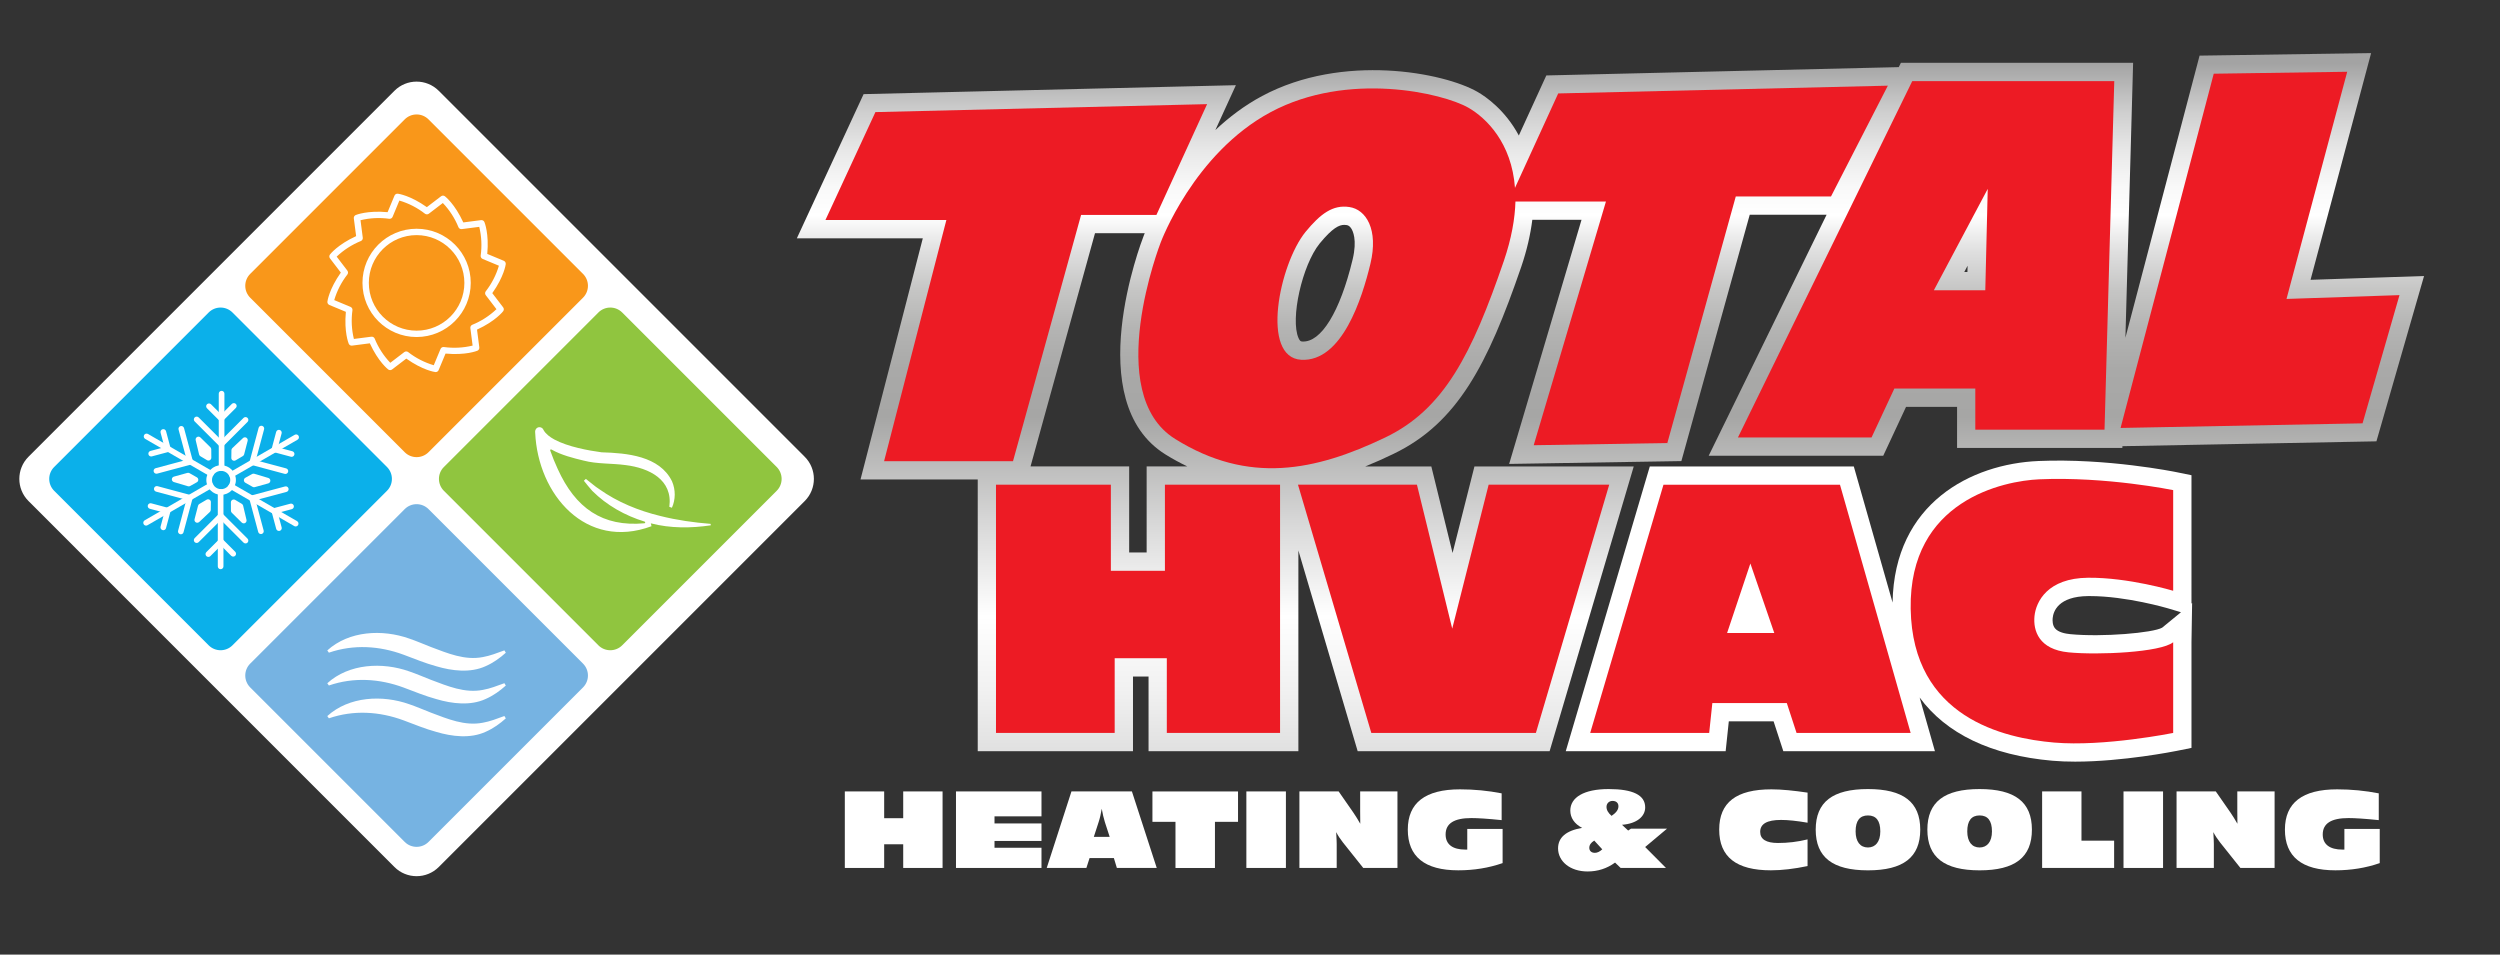 <?xml version="1.0" encoding="UTF-8"?>
<!-- Generator: Adobe Illustrator 28.0.0, SVG Export Plug-In . SVG Version: 6.00 Build 0)  -->
<svg xmlns="http://www.w3.org/2000/svg" xmlns:xlink="http://www.w3.org/1999/xlink" version="1.1" id="Capa_1" x="0px" y="0px" viewBox="0 0 911.05 347.88" style="enable-background:new 0 0 911.05 347.88;" xml:space="preserve">
<rect x="0" y="0" width="911.05" height="347.88" fill="#333333" stroke="none"/>
<style type="text/css">
	.st0{fill:#FFFFFF;}
	.st1{fill:#F9971A;}
	.st2{fill:#90C53F;}
	.st3{fill:#0BB0EA;}
	.st4{fill:#76B3E2;}
	.st5{fill:url(#SVGID_1_);}
	.st6{fill:#ED1B24;}
</style>
<g>
	<path class="st0" d="M143.75,315.96L10.38,182.58c-4.45-4.45-4.45-11.67,0-16.13L143.75,33.08c4.45-4.45,11.67-4.45,16.13,0   l133.38,133.38c4.45,4.45,4.45,11.67,0,16.13L159.88,315.96C155.43,320.41,148.2,320.41,143.75,315.96z"></path>
	<path class="st1" d="M147.48,164.79l-56.3-56.3c-2.4-2.4-2.4-6.28,0-8.68l56.3-56.3c2.4-2.4,6.28-2.4,8.68,0l56.3,56.3   c2.4,2.4,2.4,6.28,0,8.68l-56.3,56.3C153.76,167.19,149.87,167.19,147.48,164.79z"></path>
	<path class="st2" d="M218.06,235.16l-56.3-56.3c-2.4-2.4-2.4-6.28,0-8.68l56.3-56.3c2.4-2.4,6.28-2.4,8.68,0l56.3,56.3   c2.4,2.4,2.4,6.28,0,8.68l-56.3,56.3C224.34,237.56,220.45,237.56,218.06,235.16z"></path>
	<path class="st3" d="M76.04,235.16l-56.3-56.3c-2.4-2.4-2.4-6.28,0-8.68l56.3-56.3c2.4-2.4,6.28-2.4,8.68,0l56.3,56.3   c2.4,2.4,2.4,6.28,0,8.68l-56.3,56.3C82.32,237.56,78.44,237.56,76.04,235.16z"></path>
	<path class="st4" d="M147.48,306.81l-56.3-56.3c-2.4-2.4-2.4-6.28,0-8.68l56.3-56.3c2.4-2.4,6.28-2.4,8.68,0l56.3,56.3   c2.4,2.4,2.4,6.28,0,8.68l-56.3,56.3C153.76,309.21,149.87,309.21,147.48,306.81z"></path>
	<g id="Sun">
		<path class="st0" d="M151.82,122.82c-10.9,0-19.73-8.83-19.73-19.73s8.83-19.73,19.73-19.73c10.9,0,19.73,8.83,19.73,19.73    C171.54,113.98,162.71,122.81,151.82,122.82z M151.82,85.68c-9.62,0-17.41,7.8-17.41,17.41s7.8,17.41,17.41,17.41    s17.41-7.8,17.41-17.41C169.21,93.48,161.43,85.69,151.82,85.68z"></path>
		<path class="st0" d="M158.78,135.59c-0.05,0-0.1,0-0.15-0.01c-0.19-0.02-4.52-0.61-10.57-4.9l-5.18,3.96    c-0.41,0.32-0.99,0.32-1.41,0c-0.15-0.12-3.61-2.8-6.7-9.53l-6.47,0.84c-0.52,0.07-1.02-0.22-1.22-0.7    c-0.07-0.18-1.73-4.23-1.04-11.61l-6.02-2.51c-0.48-0.2-0.77-0.7-0.71-1.22c0.02-0.19,0.61-4.52,4.9-10.57l-3.96-5.18    c-0.32-0.42-0.32-0.99,0-1.41c0.12-0.15,2.8-3.61,9.53-6.7l-0.84-6.47c-0.07-0.52,0.22-1.02,0.7-1.22    c0.18-0.07,4.23-1.72,11.61-1.04l2.51-6.02c0.2-0.48,0.7-0.77,1.22-0.71c0.19,0.02,4.52,0.61,10.57,4.9l5.18-3.96    c0.41-0.32,0.99-0.32,1.41,0c0.15,0.12,3.61,2.8,6.7,9.53l6.47-0.84c0.52-0.06,1.02,0.22,1.22,0.7c0.07,0.18,1.73,4.23,1.04,11.61    l6.02,2.51c0.48,0.2,0.77,0.7,0.71,1.22c-0.02,0.19-0.61,4.52-4.9,10.57l3.96,5.18c0.32,0.42,0.32,0.99,0,1.41    c-0.12,0.15-2.8,3.61-9.53,6.7l0.84,6.47c0.07,0.52-0.22,1.02-0.7,1.22c-0.18,0.07-4.23,1.73-11.61,1.04l-2.51,6.02    C159.67,135.31,159.25,135.59,158.78,135.59z M148.04,128.07c0.25,0,0.49,0.08,0.69,0.23c2.78,2.17,5.95,3.8,9.34,4.8l2.47-5.93    c0.2-0.48,0.69-0.76,1.2-0.71c3.5,0.49,7.06,0.31,10.49-0.52l-0.82-6.37c-0.07-0.51,0.21-1.01,0.69-1.21    c3.27-1.32,6.27-3.26,8.82-5.69l-3.9-5.1c-0.31-0.41-0.32-0.98-0.01-1.4c2.17-2.78,3.8-5.95,4.8-9.34l-5.93-2.47    c-0.48-0.2-0.77-0.69-0.71-1.2c0.49-3.5,0.31-7.06-0.52-10.49l-6.37,0.82c-0.51,0.07-1.01-0.22-1.21-0.69    c-1.32-3.27-3.26-6.27-5.69-8.82l-5.1,3.9c-0.41,0.31-0.98,0.32-1.4,0.01c-2.78-2.17-5.95-3.8-9.34-4.8l-2.47,5.93    c-0.2,0.48-0.69,0.77-1.2,0.71c-3.5-0.49-7.06-0.31-10.49,0.52l0.82,6.37c0.07,0.51-0.21,1.01-0.69,1.21    c-3.27,1.33-6.27,3.26-8.82,5.69l3.9,5.1c0.31,0.41,0.32,0.98,0.01,1.4c-2.17,2.78-3.8,5.95-4.8,9.34l5.93,2.47    c0.48,0.2,0.77,0.69,0.71,1.2c-0.49,3.5-0.31,7.06,0.52,10.49l6.37-0.82c0.51-0.06,1.01,0.22,1.21,0.69    c1.32,3.27,3.26,6.27,5.69,8.82l5.1-3.9C147.54,128.15,147.79,128.07,148.04,128.07z"></path>
	</g>
	<g>
		<g>
			<g>
				<g>
					<path class="st0" d="M80.75,171.6c-0.57,0-1.03-0.46-1.03-1.03v-27.11c0-0.57,0.46-1.03,1.03-1.03c0.57,0,1.03,0.46,1.03,1.03       v27.11C81.78,171.13,81.32,171.6,80.75,171.6z"></path>
				</g>
			</g>
			<g>
				<g>
					<path class="st0" d="M80.66,162.87c-0.26,0-0.53-0.1-0.73-0.3l-8.99-8.99c-0.4-0.4-0.4-1.06,0-1.46c0.4-0.4,1.05-0.4,1.46,0       l8.26,8.26l8.09-8.09c0.4-0.4,1.06-0.4,1.46,0c0.4,0.4,0.4,1.06,0,1.46l-8.81,8.81C81.19,162.77,80.93,162.87,80.66,162.87z"></path>
				</g>
			</g>
			<g>
				<g>
					<path class="st0" d="M80.63,153.55c-0.26,0-0.53-0.1-0.73-0.3l-4.47-4.47c-0.4-0.4-0.4-1.06,0-1.46c0.4-0.4,1.06-0.4,1.46,0       l3.74,3.74l3.86-3.86c0.4-0.4,1.06-0.4,1.46,0c0.4,0.4,0.4,1.06,0,1.46l-4.59,4.59C81.15,153.45,80.89,153.55,80.63,153.55z"></path>
				</g>
			</g>
		</g>
		<g>
			<g>
				<g>
					<path class="st0" d="M76.88,173.63c-0.17,0-0.35-0.04-0.51-0.14l-23.47-13.55c-0.49-0.28-0.66-0.91-0.38-1.41       c0.28-0.49,0.91-0.66,1.41-0.38L77.4,171.7c0.49,0.28,0.66,0.91,0.38,1.41C77.59,173.44,77.24,173.63,76.88,173.63z"></path>
				</g>
			</g>
			<g>
				<g>
					<path class="st0" d="M57,172.63c-0.45,0-0.87-0.3-0.99-0.76c-0.15-0.55,0.18-1.12,0.73-1.26l11.29-3.02l-2.96-11.05       c-0.15-0.55,0.18-1.12,0.73-1.26c0.55-0.15,1.11,0.18,1.26,0.73l3.23,12.04c0.07,0.26,0.03,0.55-0.1,0.78       c-0.14,0.24-0.36,0.41-0.63,0.48l-12.28,3.29C57.18,172.62,57.09,172.63,57,172.63z"></path>
				</g>
			</g>
			<g>
				<g>
					<path class="st0" d="M55.09,166.35c-0.45,0-0.87-0.3-0.99-0.76c-0.15-0.55,0.18-1.12,0.73-1.26l5.1-1.37l-1.41-5.28       c-0.15-0.55,0.18-1.12,0.73-1.26c0.55-0.15,1.12,0.18,1.26,0.73l1.68,6.27c0.07,0.26,0.03,0.55-0.1,0.78       c-0.14,0.24-0.36,0.41-0.63,0.48l-6.1,1.63C55.27,166.33,55.18,166.35,55.09,166.35z"></path>
				</g>
			</g>
		</g>
		<g>
			<g>
				<g>
					<path class="st0" d="M53.24,191.54c-0.36,0-0.7-0.18-0.89-0.52c-0.28-0.49-0.12-1.12,0.38-1.41l23.47-13.55       c0.49-0.29,1.12-0.12,1.41,0.38c0.28,0.49,0.12,1.12-0.38,1.41L53.75,191.4C53.59,191.5,53.41,191.54,53.24,191.54z"></path>
				</g>
			</g>
			<g>
				<g>
					<path class="st0" d="M65.9,194.71c-0.09,0-0.18-0.01-0.27-0.04c-0.55-0.15-0.88-0.71-0.73-1.26l3.02-11.29l-11.05-2.96       c-0.55-0.15-0.88-0.71-0.73-1.26c0.15-0.55,0.71-0.88,1.26-0.73l12.04,3.23c0.55,0.15,0.88,0.71,0.73,1.26l-3.29,12.28       C66.78,194.41,66.36,194.71,65.9,194.71z"></path>
				</g>
			</g>
			<g>
				<g>
					<path class="st0" d="M59.51,193.22c-0.09,0-0.18-0.01-0.27-0.04c-0.55-0.15-0.88-0.71-0.73-1.26l1.37-5.1l-5.28-1.41       c-0.55-0.15-0.88-0.71-0.73-1.26c0.15-0.55,0.71-0.88,1.26-0.73l6.27,1.68c0.55,0.15,0.88,0.71,0.73,1.26l-1.63,6.1       C60.38,192.92,59.96,193.22,59.51,193.22z"></path>
				</g>
			</g>
		</g>
		<g>
			<g>
				<g>
					<path class="st0" d="M80.4,207.43c-0.57,0-1.03-0.46-1.03-1.03v-27.11c0-0.57,0.46-1.03,1.03-1.03c0.57,0,1.03,0.46,1.03,1.03       v27.11C81.43,206.97,80.97,207.43,80.4,207.43z"></path>
				</g>
			</g>
			<g>
				<g>
					<path class="st0" d="M89.48,198.04c-0.26,0-0.53-0.1-0.73-0.3l-8.26-8.26l-8.09,8.09c-0.4,0.4-1.06,0.4-1.46,0       c-0.4-0.4-0.4-1.06,0-1.46l8.81-8.81c0.4-0.4,1.06-0.4,1.46,0l8.99,8.99c0.4,0.4,0.4,1.06,0,1.46       C90.01,197.94,89.74,198.04,89.48,198.04z"></path>
				</g>
			</g>
			<g>
				<g>
					<path class="st0" d="M75.93,202.96c-0.26,0-0.53-0.1-0.73-0.3c-0.4-0.4-0.4-1.06,0-1.46l4.59-4.59c0.39-0.39,1.07-0.39,1.46,0       l4.47,4.47c0.4,0.4,0.4,1.06,0,1.46c-0.4,0.4-1.06,0.4-1.46,0l-3.74-3.74l-3.86,3.86C76.46,202.86,76.2,202.96,75.93,202.96z"></path>
				</g>
			</g>
		</g>
		<g>
			<g>
				<g>
					<path class="st0" d="M107.74,191.85c-0.17,0-0.35-0.04-0.51-0.14l-23.47-13.55c-0.49-0.28-0.66-0.91-0.38-1.41       c0.28-0.49,0.92-0.66,1.41-0.38l23.47,13.55c0.49,0.28,0.66,0.91,0.38,1.41C108.44,191.66,108.1,191.85,107.74,191.85z"></path>
				</g>
			</g>
			<g>
				<g>
					<path class="st0" d="M95.09,194.62c-0.45,0-0.87-0.3-0.99-0.76l-3.23-12.04c-0.07-0.26-0.03-0.55,0.1-0.78       c0.14-0.24,0.36-0.41,0.63-0.48l12.28-3.29c0.55-0.15,1.11,0.18,1.26,0.73c0.15,0.55-0.18,1.12-0.73,1.26l-11.29,3.02       l2.96,11.05c0.15,0.55-0.18,1.12-0.73,1.26C95.27,194.61,95.18,194.62,95.09,194.62z"></path>
				</g>
			</g>
			<g>
				<g>
					<path class="st0" d="M101.64,193.48c-0.45,0-0.87-0.3-0.99-0.76l-1.68-6.27c-0.15-0.55,0.18-1.12,0.73-1.26l6.1-1.63       c0.55-0.15,1.12,0.18,1.26,0.73c0.15,0.55-0.18,1.12-0.73,1.26l-5.1,1.37l1.41,5.28c0.15,0.55-0.18,1.12-0.73,1.26       C101.82,193.47,101.73,193.48,101.64,193.48z"></path>
				</g>
			</g>
		</g>
		<g>
			<g>
				<g>
					<path class="st0" d="M84.44,173.93c-0.36,0-0.7-0.18-0.89-0.52c-0.28-0.49-0.12-1.12,0.38-1.41l23.47-13.55       c0.49-0.29,1.12-0.12,1.41,0.38c0.28,0.49,0.12,1.12-0.38,1.41l-23.47,13.55C84.8,173.89,84.62,173.93,84.44,173.93z"></path>
				</g>
			</g>
			<g>
				<g>
					<path class="st0" d="M104,172.72c-0.09,0-0.18-0.01-0.27-0.04l-12.04-3.23c-0.55-0.15-0.88-0.71-0.73-1.26l3.29-12.28       c0.15-0.55,0.71-0.88,1.26-0.73c0.55,0.15,0.88,0.71,0.73,1.26l-3.02,11.29l11.05,2.96c0.55,0.15,0.88,0.71,0.73,1.26       C104.87,172.41,104.45,172.72,104,172.72z"></path>
				</g>
			</g>
			<g>
				<g>
					<path class="st0" d="M106.28,166.48c-0.09,0-0.18-0.01-0.27-0.04l-6.27-1.68c-0.26-0.07-0.49-0.24-0.63-0.48       c-0.14-0.24-0.17-0.52-0.1-0.78l1.63-6.1c0.15-0.55,0.71-0.88,1.26-0.73c0.55,0.15,0.88,0.71,0.73,1.26l-1.37,5.1l5.28,1.41       c0.55,0.15,0.88,0.71,0.73,1.26C107.15,166.17,106.74,166.48,106.28,166.48z"></path>
				</g>
			</g>
		</g>
		<g>
			<g>
				<path class="st0" d="M80.58,180.32c-2.97,0-5.39-2.42-5.39-5.39s2.42-5.39,5.39-5.39s5.39,2.42,5.39,5.39      S83.55,180.32,80.58,180.32z M80.58,171.6c-1.84,0-3.33,1.49-3.33,3.33c0,1.84,1.49,3.33,3.33,3.33c1.84,0,3.33-1.49,3.33-3.33      C83.91,173.09,82.41,171.6,80.58,171.6z"></path>
			</g>
		</g>
		<g>
			<g>
				<g>
					<path class="st0" d="M76.67,162.99l-3.63-3.57c-0.33-0.32-0.83-0.39-1.23-0.16c-0.4,0.23-0.6,0.69-0.5,1.14l1.24,5.21       c0.06,0.27,0.24,0.51,0.48,0.65l2.42,1.44c0.16,0.1,0.34,0.14,0.53,0.14c0.18,0,0.35-0.05,0.51-0.14       c0.32-0.19,0.52-0.53,0.52-0.9l-0.02-3.07C76.98,163.45,76.87,163.18,76.67,162.99z"></path>
				</g>
			</g>
			<g>
				<g>
					<path class="st0" d="M72.26,174.85c0-0.37-0.2-0.72-0.52-0.9l-2.67-1.52c-0.24-0.14-0.52-0.17-0.78-0.1l-4.91,1.36       c-0.44,0.12-0.75,0.52-0.76,0.98c0,0.46,0.3,0.87,0.74,1l5.13,1.53c0.1,0.03,0.2,0.04,0.3,0.04c0.17,0,0.35-0.04,0.5-0.13       l2.45-1.37C72.06,175.57,72.26,175.22,72.26,174.85z"></path>
				</g>
			</g>
			<g>
				<g>
					<path class="st0" d="M76.35,182.09c-0.32-0.19-0.72-0.19-1.04,0l-2.65,1.56c-0.24,0.14-0.41,0.37-0.48,0.63l-1.28,4.93       c-0.12,0.44,0.08,0.91,0.47,1.15c0.16,0.1,0.34,0.14,0.52,0.14c0.26,0,0.51-0.1,0.71-0.28l3.89-3.67       c0.2-0.19,0.32-0.46,0.32-0.74l0.04-2.81C76.87,182.62,76.67,182.27,76.35,182.09z"></path>
				</g>
			</g>
			<g>
				<g>
					<path class="st0" d="M88.6,184.26c-0.06-0.27-0.24-0.51-0.48-0.65l-2.42-1.44c-0.32-0.19-0.72-0.19-1.04-0.01       c-0.32,0.19-0.52,0.53-0.52,0.9l0.02,3.07c0,0.27,0.11,0.53,0.31,0.73l3.63,3.57c0.2,0.19,0.46,0.3,0.72,0.3       c0.17,0,0.35-0.04,0.51-0.13c0.4-0.23,0.6-0.69,0.5-1.14L88.6,184.26z"></path>
				</g>
			</g>
			<g>
				<g>
					<path class="st0" d="M97.79,174.18l-5.13-1.53c-0.27-0.08-0.56-0.05-0.8,0.09l-2.45,1.37c-0.32,0.18-0.53,0.52-0.53,0.9       c0,0.37,0.2,0.72,0.52,0.9l2.67,1.52c0.16,0.09,0.33,0.13,0.51,0.13c0.09,0,0.18-0.01,0.27-0.04l4.91-1.36       c0.44-0.12,0.75-0.52,0.76-0.98C98.53,174.72,98.23,174.31,97.79,174.18z"></path>
				</g>
			</g>
			<g>
				<g>
					<path class="st0" d="M84.8,167.77c0.16,0.09,0.34,0.14,0.52,0.14c0.18,0,0.36-0.05,0.52-0.14l2.65-1.56       c0.24-0.14,0.41-0.37,0.48-0.63l1.28-4.93c0.12-0.44-0.08-0.91-0.47-1.15c-0.4-0.23-0.9-0.18-1.23,0.14l-3.89,3.67       c-0.2,0.19-0.32,0.46-0.32,0.74l-0.04,2.81C84.28,167.24,84.48,167.58,84.8,167.77z"></path>
				</g>
			</g>
		</g>
	</g>
	<path class="st0" d="M259.01,191.44c0,0-0.04-0.53-0.04-0.53c-6.19-0.5-12.31-1.36-18.31-2.87c-7.88-1.91-15.6-5.03-22.23-9.75   c-1.71-1.07-3.3-2.57-4.92-3.77l-0.74,0.67c0.99,1.25,2.01,2.5,3.07,3.7c0.01,0.01,0.01,0.01,0.02,0.02   c5.29,5.27,11.92,8.98,19.05,11.17c0.33,0.1,0.28,0.58-0.06,0.61c-15.34,1.41-25.15-5.55-31.61-19.8   c-1.01-2.16-1.91-4.42-2.73-6.71c-0.1-0.27,0.2-0.52,0.45-0.37c3.61,2.05,7.99,3.13,11.65,4.02c4.99,1.32,10.34,0.96,15.4,1.66   c8.5,1.05,17.25,5.27,15.91,15.21l0.94,0.33c1.33-2.95,1.4-6.49,0.03-9.65c-4.53-9.25-16.48-10.28-25.6-10.55   c-0.01,0-0.02,0-0.03,0c-4.83-0.65-12.23-1.99-17.22-4.66c-1.67-0.91-3.19-2.06-3.95-3.44c-0.22-0.63-0.82-1.07-1.52-1.06   c-1.03,0.01-1.68,0.98-1.54,1.95c0.98,22.65,18.55,43.01,42.4,34.14c0,0-0.16-0.67-0.26-1.05   C244.31,192.57,251.82,192.5,259.01,191.44z"></path>
	<g>
		<path class="st0" d="M119.27,237.03c7.92-7.2,20.1-7.78,29.84-4.33c2.27,0.75,5.65,2.19,7.9,3.07c6.11,2.29,12.37,4.97,18.96,3.68    c2.57-0.45,5.17-1.46,7.84-2.44c0,0,0.52,0.86,0.52,0.86c-2.14,1.92-4.51,3.64-7.32,4.88c-5.57,2.58-12.31,1.74-17.95,0.07    c-4.14-1.12-8.05-2.77-12.02-4.24c-8.74-3.22-18.13-3.84-27.19-0.73C119.85,237.85,119.27,237.03,119.27,237.03L119.27,237.03z"></path>
	</g>
	<g>
		<path class="st0" d="M119.27,248.99c7.92-7.2,20.1-7.78,29.84-4.33c2.27,0.75,5.65,2.19,7.9,3.07c6.11,2.29,12.37,4.97,18.96,3.68    c2.57-0.45,5.17-1.46,7.84-2.44c0,0,0.52,0.86,0.52,0.86c-2.14,1.92-4.51,3.64-7.32,4.88c-5.57,2.58-12.31,1.74-17.95,0.07    c-4.14-1.12-8.05-2.77-12.02-4.24c-8.74-3.22-18.13-3.84-27.19-0.73C119.85,249.81,119.27,248.99,119.27,248.99L119.27,248.99z"></path>
	</g>
	<g>
		<path class="st0" d="M119.27,260.95c7.92-7.2,20.1-7.78,29.84-4.33c2.27,0.75,5.65,2.19,7.9,3.07c6.11,2.29,12.37,4.97,18.96,3.68    c2.57-0.45,5.17-1.46,7.84-2.44c0,0,0.52,0.86,0.52,0.86c-2.14,1.92-4.51,3.64-7.32,4.88c-5.57,2.58-12.31,1.74-17.95,0.07    c-4.14-1.12-8.05-2.77-12.02-4.24c-8.74-3.22-18.13-3.84-27.19-0.73C119.85,261.77,119.27,260.95,119.27,260.95L119.27,260.95z"></path>
	</g>
</g>
<g>
	<g>
		<linearGradient id="SVGID_1_" gradientUnits="userSpaceOnUse" x1="586.872" y1="301.332" x2="586.872" y2="22.981">
			<stop offset="0" style="stop-color:#CCCCCC"></stop>
			<stop offset="0.18" style="stop-color:#F1F1F1"></stop>
			<stop offset="0.276" style="stop-color:#FFFFFF"></stop>
			<stop offset="0.397" style="stop-color:#D8D8D8"></stop>
			<stop offset="0.537" style="stop-color:#A6A6A5"></stop>
			<stop offset="0.599" style="stop-color:#A9A9A8"></stop>
			<stop offset="0.653" style="stop-color:#B4B4B3"></stop>
			<stop offset="0.704" style="stop-color:#C6C6C5"></stop>
			<stop offset="0.753" style="stop-color:#DFDFDF"></stop>
			<stop offset="0.801" style="stop-color:#FFFFFF"></stop>
			<stop offset="0.837" style="stop-color:#F9F9F9"></stop>
			<stop offset="0.883" style="stop-color:#E9E9E9"></stop>
			<stop offset="0.935" style="stop-color:#CFCFCF"></stop>
			<stop offset="0.99" style="stop-color:#AAAAAA"></stop>
			<stop offset="1" style="stop-color:#A3A3A3"></stop>
		</linearGradient>
		<path class="st5" d="M842.01,101.97l22.07-82.62l-62.51,0.92l-27.03,102.81l2.81-100.19h-84.63l-0.77,1.57l-128.44,3.03    l-10.02,21.89c-5.02-9.37-12.15-14.23-15-15.87c-12.31-7.1-49.15-14.23-78.53,1.46c-6.5,3.48-12.14,7.8-17.06,12.42l7.48-16.35    l-135.67,3.26l-24.33,52.55h45.9l-22.7,87.88h42.72v99.03h56.58v-27.21h5.67v27.21h54.6v-73.16l21.61,73.16h69.94l30.66-103.78    h-58.05l-7.97,31.54l-7.74-31.54h-24.07c3.51-1.42,6.92-2.96,10.24-4.56c23.34-11.21,34.39-32.61,46.6-68.19    c2.01-5.9,3.33-11.6,4.03-17.12h17.93l-26.37,88.95l62.76-1.03l24.91-89.77h28.01l-42.96,87.81h63.61l8.31-17.81h18.59v14.97    h60.23l0.02-0.63l92.57-1.77l17.36-60.25L842.01,101.97z M474.57,124.45c-0.48-0.03-0.82-0.04-1.36-1.25    c-3.08-6.94,1.33-26.61,7.71-34.47c4.71-5.73,7.11-6.78,8.95-6.78c0.32,0,0.62,0.03,0.92,0.08c0.59,0.09,1.14,0.48,1.6,1.18    c0.57,0.84,2.28,4.13,0.53,11.37C488.33,113.66,481.41,124.89,474.57,124.45z M399.04,84.99h18.12c-0.19,0.49-0.34,0.86-0.38,0.96    c-0.96,2.46-23.12,60.38,7.97,79.68c2.66,1.66,5.29,3.06,7.9,4.33h-14.79v31.37h-6.37v-31.37h-35.94L399.04,84.99z M717.03,96.84    l-0.06,2.29h-1.16L717.03,96.84z"></path>
		<path class="st0" d="M798.61,173.18l-5.32-1.09c-1.03-0.21-25.49-5.15-50.45-4.09c-24.41,1.05-52.52,15.28-53.15,51.58    l-14.13-49.6h-74.34l-30.63,103.78h58.27l1.15-10.89h16.32l3.55,10.89h55.25l-5.58-19.58c9.62,13.13,26,21.1,48.41,23.05    c2.66,0.23,5.44,0.33,8.26,0.33c17.31,0,36.13-3.75,37.05-3.93l5.35-1.08v-38.51l0.23-14.27l-0.23,0.18V173.18z M787.94,228.73    c-3.29,1.91-21.84,3.5-33.48,2.37c-1.9-0.18-4.41-0.7-5.58-2.13c-0.94-1.14-0.93-2.85-0.84-3.76c0.24-2.37,1.98-7.89,12.96-7.99    c0.18,0,0.36,0,0.55,0c13.41,0,28.33,4.43,28.49,4.47l4.75,1.42L787.94,228.73z"></path>
	</g>
	<polygon class="st6" points="344.88,80.17 300.81,80.17 319.02,40.85 439.89,37.95 421.42,78.33 393.97,78.33 369.16,168.06    322.18,168.06  "></polygon>
	<polygon class="st6" points="585.24,73.44 549.81,73.44 567.84,34.05 687.97,31.22 667.25,71.6 632.55,71.6 607.61,161.45    558.91,162.25  "></polygon>
	<path class="st6" d="M696.87,29.55l-63.53,129.86h48.69l8.31-17.81h29.5v14.97h47.09l3.55-127.01H696.87z M723.48,105.79h-18.75   l19.64-36.96L723.48,105.79z"></path>
	<polygon class="st6" points="806.73,26.86 855.37,26.15 833.25,108.94 874.42,107.55 860.96,154.27 772.78,155.95  "></polygon>
	<polygon class="st6" points="362.96,176.63 404.82,176.63 404.82,208.01 424.52,208.01 424.52,176.63 466.48,176.63 466.48,267.09    425.21,267.09 425.21,239.87 406.21,239.87 406.21,267.09 362.96,267.09  "></polygon>
	<polygon class="st6" points="473.01,176.63 516.36,176.63 529.22,229.09 542.49,176.63 586.43,176.63 559.71,267.09 499.73,267.09     "></polygon>
	<path class="st6" d="M670.53,176.65H606.2l-26.7,90.45h43.36l1.15-10.88h27.14l3.55,10.88h41.58L670.53,176.65z M629.39,230.67   l8.48-25.32l8.71,25.32H629.39z"></path>
	<path class="st6" d="M791.95,178.61v36.68c0,0-16.23-4.88-31.01-4.75c-14.78,0.13-19,8.71-19.53,13.99   c-0.53,5.28,1.58,12.14,12.4,13.2s33.65,0,38.14-3.69v33.06c0,0-25.2,5.08-43.41,3.5c-18.21-1.58-51.59-9.04-52.25-48.72   s34.05-46.65,46.84-47.21C767.54,173.6,791.95,178.61,791.95,178.61z"></path>
	<path class="st6" d="M552.09,68.47c-1.2-16.48-10.53-25.5-16.93-29.19c-9.33-5.38-43.94-13.46-72.06,1.56   c-28.12,15.06-40.12,47.53-40.12,47.53s-21.46,55,5.29,71.61c26.7,16.66,51.04,11.68,76.59-0.58c21.37-10.26,31.5-30.3,43.18-64.33   c2.8-8.22,4.04-15.37,4.22-21.64C552.27,71.71,552.23,70.07,552.09,68.47z M499.4,96.15c-3.02,12.53-10.31,35.76-25.19,34.96   c-14.93-0.8-8.04-34.78,1.55-46.6c5.38-6.53,9.91-10,15.99-9.06C497.8,76.33,502.42,83.62,499.4,96.15z"></path>
</g>
<g>
	<path class="st0" d="M307.87,288.41h14.34v9.76h6.94v-9.76h14.34v27.89h-14.34v-8.63h-6.94v8.63h-14.34V288.41z"></path>
	<path class="st0" d="M348.38,288.41h31.16v9.08h-17.12v2.59h17.12v6.38h-17.12v2.48h17.12v7.36h-31.16V288.41z"></path>
	<path class="st0" d="M390.46,288.41h22.03l9.05,27.89h-14.53l-1.09-3.6h-8.86l-1.16,3.6h-14.45L390.46,288.41z M404.39,304.97   l-1.76-5.41c-0.45-1.46-0.83-3.08-1.13-4.84c-0.3,1.84-0.68,3.49-1.13,4.84l-1.76,5.41H404.39z"></path>
	<path class="st0" d="M428.38,299.49h-8.41v-11.07h31.19v11.07h-8.41v16.82h-14.38V299.49z"></path>
	<path class="st0" d="M454.2,288.41h14.41v27.89H454.2V288.41z"></path>
	<path class="st0" d="M473.53,288.41h14.3l5.37,7.73c0.75,1.13,1.61,2.44,2.51,4.05c-0.04-1.8-0.04-3.34-0.04-4.54v-7.24h13.59   v27.89h-12.46l-7.39-9.27c-0.98-1.24-1.8-2.48-2.48-3.79c0.15,2.44,0.19,3.9,0.19,4.35v8.71h-13.59V288.41z"></path>
	<path class="st0" d="M531.42,317.16c-12.24,0-18.39-4.99-18.39-14.83c0-9.76,6.34-14.68,19.03-14.68c5.14,0,10.21,0.49,15.17,1.46   v9.76c-5.07-0.53-8.75-0.75-11.04-0.75c-6.27,0-9.38,1.95-9.38,5.97c0,3.57,2.48,5.52,7.21,5.52h0.68v-7.54h12.88v12.46   C542.49,316.3,537.12,317.16,531.42,317.16z"></path>
	<path class="st0" d="M578.53,317.58c-6.42,0-10.74-3.75-10.74-8.41c0-3.98,2.93-6.49,8.78-7.47c-2.85-1.46-4.32-3.72-4.32-6.31   c0-4.77,4.92-7.84,13.96-7.84c8.9,0,13.33,2.21,13.33,6.68c0,3.3-3.04,5.93-8.45,6.34l2.25,2.1l1.01-0.68h13.14l-7.96,6.68   l7.58,7.62h-16.52l-2.03-1.95C585.63,316.49,582.28,317.58,578.53,317.58z M580.97,306.32c-1.2,0.75-1.8,1.61-1.8,2.63   c0,1.13,0.79,1.84,2.03,1.84c0.86,0,1.76-0.41,2.7-1.28L580.97,306.32z M589.79,293.82c0-1.2-0.79-1.95-2.14-1.95   c-1.31,0-2.21,0.94-2.21,2.18c0,1.13,0.6,2.18,1.84,3.27C588.97,296.18,589.79,295.09,589.79,293.82z"></path>
	<path class="st0" d="M645.35,317.16c-12.61,0-18.84-4.88-18.84-14.83c0-9.91,6.23-14.68,19.03-14.68c3.72,0,8.11,0.45,13.18,1.2   v10.96c-3.94-0.68-7.17-1.01-9.65-1.01c-5.14,0-7.62,1.43-7.62,4.35c0,2.7,2.18,4.05,6.49,4.05c3.57,0,7.13-0.41,10.77-1.31v9.72   C653.8,316.64,649.33,317.16,645.35,317.16z"></path>
	<path class="st0" d="M661.68,302.34c0-10.1,6.19-14.79,19.03-14.79c12.84,0,19.07,4.69,19.07,14.79c0,10.1-6.19,14.83-19.07,14.83   C667.87,317.16,661.68,312.44,661.68,302.34z M685.22,302.98c0-3.87-1.5-5.82-4.5-5.82s-4.5,1.95-4.5,5.82   c0,3.75,1.69,5.86,4.5,5.86C683.49,308.83,685.22,306.73,685.22,302.98z"></path>
	<path class="st0" d="M702.37,302.34c0-10.1,6.19-14.79,19.03-14.79c12.84,0,19.07,4.69,19.07,14.79c0,10.1-6.19,14.83-19.07,14.83   C708.57,317.16,702.37,312.44,702.37,302.34z M725.91,302.98c0-3.87-1.5-5.82-4.5-5.82s-4.5,1.95-4.5,5.82   c0,3.75,1.69,5.86,4.5,5.86C724.18,308.83,725.91,306.73,725.91,302.98z"></path>
	<path class="st0" d="M744.19,288.41h14.34v17.94h11.9v9.95h-26.24V288.41z"></path>
	<path class="st0" d="M773.85,288.41h14.41v27.89h-14.41V288.41z"></path>
	<path class="st0" d="M793.18,288.41h14.3l5.37,7.73c0.75,1.13,1.61,2.44,2.51,4.05c-0.04-1.8-0.04-3.34-0.04-4.54v-7.24h13.59   v27.89h-12.46l-7.39-9.27c-0.98-1.24-1.8-2.48-2.48-3.79c0.15,2.44,0.19,3.9,0.19,4.35v8.71h-13.59V288.41z"></path>
	<path class="st0" d="M851.06,317.16c-12.24,0-18.39-4.99-18.39-14.83c0-9.76,6.34-14.68,19.03-14.68c5.14,0,10.21,0.49,15.17,1.46   v9.76c-5.07-0.53-8.75-0.75-11.04-0.75c-6.27,0-9.38,1.95-9.38,5.97c0,3.57,2.48,5.52,7.21,5.52h0.68v-7.54h12.88v12.46   C862.14,316.3,856.77,317.16,851.06,317.16z"></path>
</g>
</svg>
